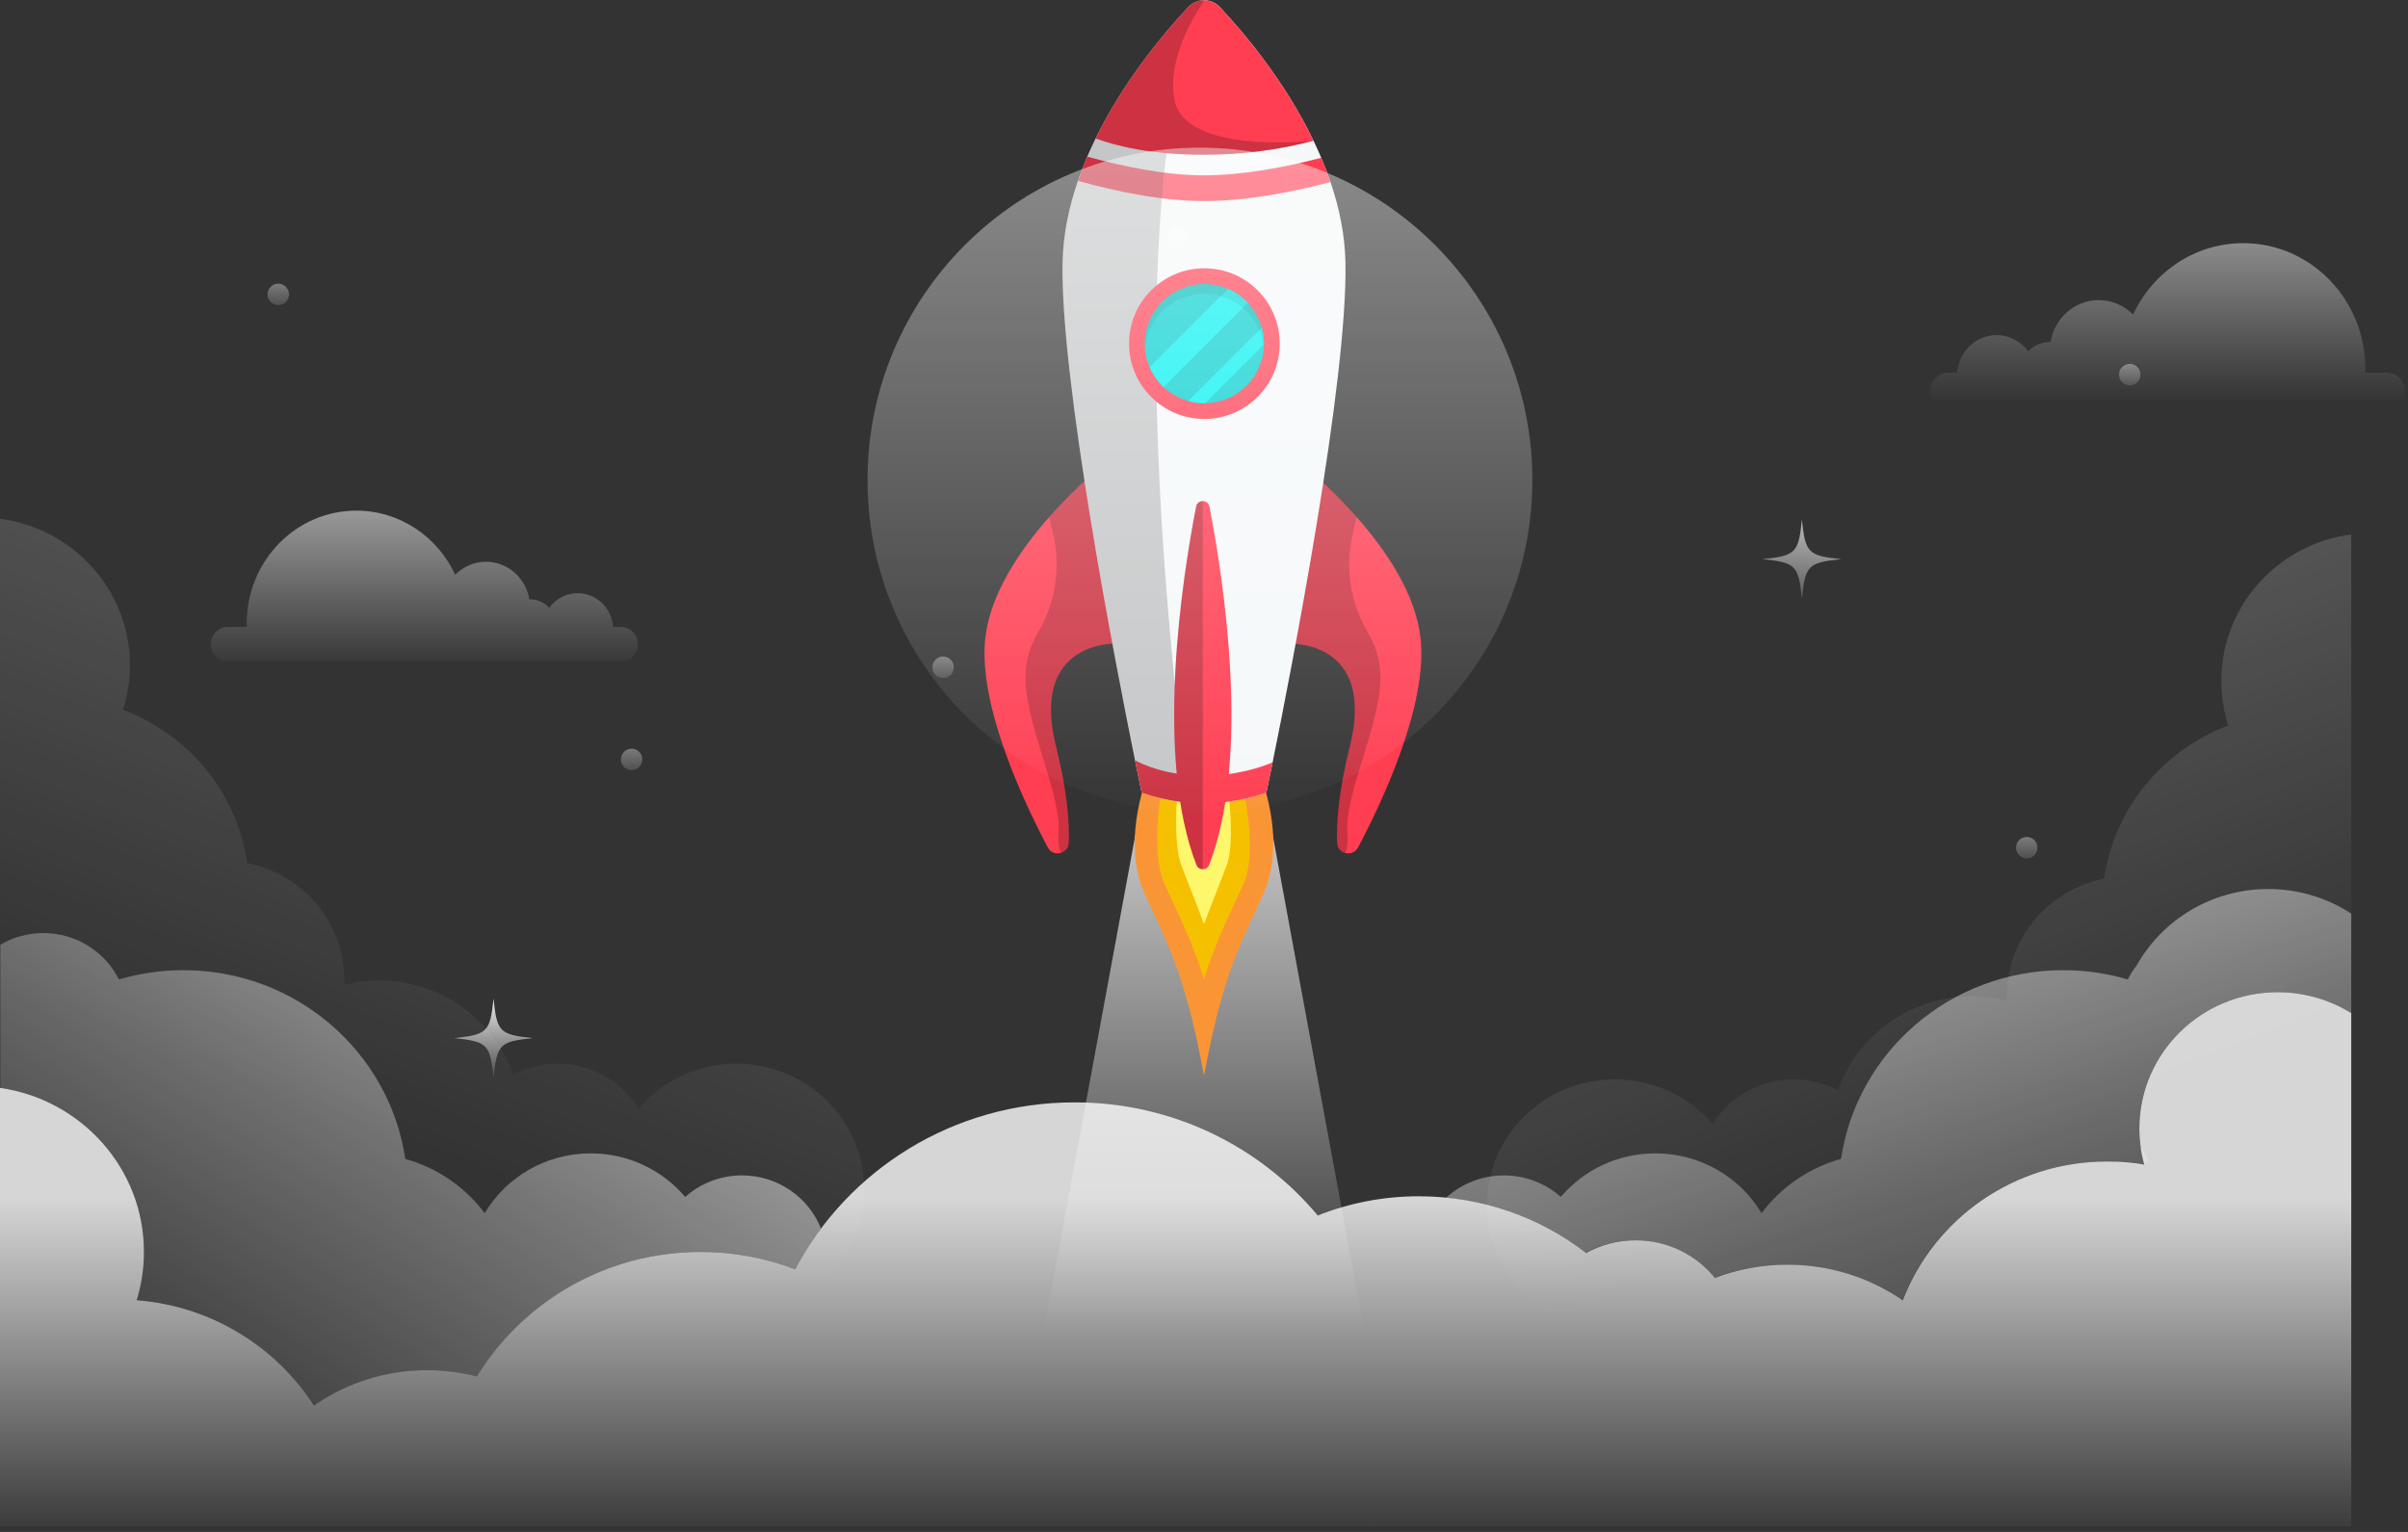      <svg width="297" height="189" viewBox="0 0 297 189" fill="none" xmlns="http://www.w3.org/2000/svg">
<rect x="0" y="0" width="297" height="189" fill="#333333" stroke="none"/>
<path d="M168.464 165.28H128.541L141.14 97.016H155.866L168.464 165.28Z" fill="url(#paint0_linear_2228_8195)"/>
<path d="M155.886 110.119C153.275 116.022 150.944 119.467 148.519 132.649C148.513 132.678 148.507 132.706 148.504 132.736C148.498 132.706 148.493 132.678 148.487 132.649C146.062 119.467 143.73 116.021 141.119 110.119C138.498 104.191 141.119 96.975 141.119 96.975L148.487 96.419H148.519L155.886 96.975C155.886 96.975 158.508 104.191 155.886 110.119Z" fill="#FA9536"/>
<path d="M148.503 120.804C147.301 116.961 146.088 114.36 144.836 111.675C144.429 110.802 144.008 109.898 143.589 108.951C142.212 105.839 142.781 99.865 143.264 97.686H148.269H153.415C153.9 99.862 154.798 105.828 153.417 108.951C152.998 109.898 152.577 110.801 152.17 111.675C150.919 114.36 149.706 116.96 148.503 120.804Z" fill="#F5C000"/>
<path d="M148.503 114.023C147.973 112.562 147.443 111.218 146.922 109.894L146.915 109.878C146.516 108.863 146.102 107.813 145.696 106.727C144.932 104.683 144.965 100.619 145.235 97.686H151.496C151.888 100.863 152.026 104.815 151.311 106.728C150.904 107.815 150.49 108.867 150.089 109.884L150.085 109.896C149.563 111.219 149.034 112.562 148.503 114.023Z" fill="#FFF76B"/>
<path d="M137.679 79.403C137.406 79.395 135.296 79.381 133.306 80.477C130.795 81.854 128.472 84.994 130.257 92.133C131.626 97.601 131.905 101.434 131.817 103.963C131.795 104.636 131.349 105.084 130.819 105.234C130.247 105.393 129.576 105.198 129.233 104.553C126.181 98.782 120.649 86.991 121.522 78.772C122.102 73.308 125.776 67.907 129.406 63.794C132.814 59.933 136.181 57.205 136.912 56.627C136.42 63.585 136.516 70.045 137.165 75.732V75.735C137.181 75.875 137.197 76.014 137.215 76.152C137.347 77.265 137.504 78.351 137.679 79.403Z" fill="#FF3E52"/>
<path opacity="0.2" d="M137.679 79.403C137.406 79.395 135.296 79.381 133.306 80.477C130.795 81.854 128.472 84.994 130.257 92.133C131.626 97.601 131.905 101.434 131.817 103.963C131.795 104.636 131.349 105.084 130.819 105.234C130.57 104.568 130.458 103.813 130.542 102.974C131.04 97.993 126.224 89.093 126.492 83.097C126.579 81.106 127.197 79.45 127.982 78.126C130.163 74.45 130.878 70.088 129.905 65.926L129.407 63.794C132.814 59.932 136.181 57.205 136.913 56.627C136.42 63.585 136.516 70.044 137.166 75.731V75.735C137.181 75.874 137.198 76.014 137.215 76.151C137.221 76.205 137.227 76.259 137.235 76.31C137.256 76.488 137.277 76.665 137.302 76.841C137.33 77.067 137.359 77.294 137.393 77.52C137.397 77.554 137.401 77.585 137.405 77.617C137.437 77.839 137.469 78.058 137.503 78.275C137.558 78.656 137.618 79.032 137.679 79.403Z" fill="black"/>
<path d="M159.057 79.403C159.33 79.395 161.44 79.381 163.43 80.477C165.941 81.854 168.264 84.994 166.479 92.133C165.11 97.601 164.831 101.434 164.919 103.963C164.941 104.636 165.387 105.084 165.917 105.234C166.488 105.393 167.16 105.198 167.503 104.553C170.555 98.782 176.086 86.991 175.214 78.772C174.634 73.308 170.96 67.907 167.329 63.794C163.922 59.933 160.555 57.205 159.824 56.627C160.316 63.585 160.22 70.045 159.57 75.732V75.735C159.554 75.875 159.539 76.014 159.521 76.152C159.389 77.265 159.232 78.351 159.057 79.403Z" fill="#FF3E52"/>
<path opacity="0.2" d="M159.057 79.403C159.33 79.395 161.44 79.381 163.43 80.477C165.94 81.854 168.264 84.994 166.479 92.133C165.11 97.601 164.831 101.434 164.919 103.963C164.941 104.636 165.387 105.084 165.917 105.234C166.166 104.568 166.277 103.813 166.194 102.974C165.695 97.993 170.511 89.093 170.244 83.097C170.156 81.106 169.539 79.45 168.753 78.126C166.572 74.45 165.858 70.088 166.831 65.926L167.329 63.794C163.922 59.932 160.555 57.205 159.824 56.627C160.316 63.585 160.22 70.044 159.57 75.731V75.735C159.554 75.874 159.539 76.014 159.521 76.151C159.515 76.205 159.509 76.259 159.501 76.31C159.48 76.488 159.46 76.665 159.435 76.841C159.406 77.067 159.377 77.294 159.343 77.52C159.339 77.554 159.335 77.585 159.331 77.617C159.299 77.839 159.268 78.058 159.234 78.275C159.178 78.656 159.118 79.032 159.057 79.403Z" fill="black"/>
<path d="M156.963 94.055C156.482 96.422 156.192 97.797 156.192 97.797C152.977 98.899 149.759 99.309 146.542 99.028C144.632 98.862 142.724 98.45 140.814 97.797C140.814 97.797 140.503 96.323 139.991 93.798C137.585 81.926 130.751 46.794 131.06 32.326C131.134 28.888 131.85 25.513 132.954 22.31C133.3 21.296 133.687 20.299 134.104 19.322C134.429 18.564 134.774 17.817 135.132 17.084C138.728 9.738 143.811 3.796 146.558 0.872C147.047 0.353 147.694 0.074 148.353 0.036C149.111 -0.006 149.886 0.271 150.452 0.872C153.233 3.833 158.407 9.886 162.008 17.363C162.34 18.052 162.657 18.754 162.96 19.464C163.375 20.442 163.759 21.441 164.103 22.457C165.177 25.618 165.873 28.941 165.944 32.326C166.257 46.9 159.321 82.439 156.963 94.055Z" fill="#F5F8F9"/>
<path d="M156.963 94.055C156.483 96.423 156.192 97.797 156.192 97.797C152.977 98.9 149.76 99.31 146.542 99.028C144.632 98.862 142.724 98.451 140.814 97.797C140.814 97.797 140.504 96.324 139.991 93.799C140.893 94.292 143.871 95.705 148.504 95.705C152.482 95.706 155.528 94.661 156.963 94.055Z" fill="#FF3E52"/>
<path d="M164.104 22.458C159.579 23.655 153.847 24.803 148.495 24.803C143.239 24.803 137.534 23.593 132.953 22.31C133.3 21.296 133.687 20.3 134.105 19.324C138.432 20.523 143.721 21.631 148.495 21.631C153.356 21.631 158.674 20.585 162.96 19.466C163.377 20.443 163.759 21.442 164.104 22.458Z" fill="#FF3E52"/>
<path opacity="0.2" d="M146.542 99.028C144.632 98.862 142.724 98.45 140.814 97.796C140.814 97.796 130.685 49.87 131.06 32.325C131.134 28.887 131.85 25.513 132.954 22.31C133.3 21.295 133.687 20.299 134.104 19.322C134.429 18.564 134.774 17.817 135.132 17.084C138.728 9.738 143.811 3.796 146.558 0.872C147.047 0.353 147.694 0.074 148.353 0.036C145.337 6.586 138.108 30.454 146.542 99.028Z" fill="black"/>
<path d="M162.009 17.362C162.009 17.362 162.006 17.362 162.002 17.363C160.058 17.89 157.777 18.366 155.184 18.686C153.128 18.936 150.876 19.09 148.435 19.09C142.37 19.09 138.06 18.145 135.133 17.083C138.727 9.737 143.81 3.798 146.558 0.876C147.1 0.298 147.837 0.016 148.569 0.037C149.256 0.052 149.938 0.333 150.45 0.876C152.966 3.55 157.434 8.753 160.928 15.25H160.931C161.301 15.939 161.662 16.644 162.009 17.362Z" fill="#FF3E52"/>
<path d="M149.138 106.706C148.998 107.065 148.674 107.245 148.352 107.245C148.028 107.245 147.706 107.065 147.565 106.706C142.396 93.353 145.803 71.406 147.525 62.509C147.613 62.054 147.983 61.825 148.352 61.825C148.721 61.825 149.09 62.054 149.178 62.509C150.9 71.407 154.308 93.353 149.138 106.706Z" fill="#FF3E52"/>
<path opacity="0.2" d="M148.351 61.825V107.246C148.028 107.246 147.705 107.065 147.565 106.707C142.395 93.353 145.802 71.407 147.525 62.509C147.613 62.054 147.982 61.825 148.351 61.825Z" fill="black"/>
<path d="M148.548 51.688C153.681 51.688 157.842 47.527 157.842 42.394C157.842 37.261 153.681 33.099 148.548 33.099C143.414 33.099 139.253 37.261 139.253 42.394C139.253 47.527 143.414 51.688 148.548 51.688Z" fill="#FF3E52"/>
<path d="M155.899 42.395C155.899 42.426 155.899 42.46 155.897 42.492C155.846 46.468 152.622 49.693 148.645 49.745C148.613 49.746 148.579 49.746 148.548 49.746C147.856 49.746 147.187 49.65 146.553 49.471C145.399 49.145 144.359 48.543 143.511 47.744C142.783 47.058 142.195 46.228 141.795 45.298C141.41 44.407 141.196 43.425 141.196 42.395C141.196 38.341 144.494 35.044 148.548 35.044C149.578 35.044 150.561 35.258 151.451 35.642C152.381 36.042 153.212 36.631 153.897 37.358C154.696 38.206 155.297 39.247 155.624 40.4C155.803 41.034 155.899 41.703 155.899 42.395Z" fill="#01CFCF"/>
<path d="M153.897 37.358L143.511 47.744C142.784 47.058 142.195 46.228 141.795 45.298L151.451 35.643C152.381 36.042 153.212 36.63 153.897 37.358Z" fill="#00F2F1"/>
<path d="M155.899 42.395C155.899 42.427 155.899 42.46 155.898 42.492L148.645 49.745C148.613 49.746 148.58 49.746 148.548 49.746C147.856 49.746 147.187 49.65 146.553 49.471L155.624 40.4C155.803 41.034 155.899 41.703 155.899 42.395Z" fill="#00F2F1"/>
<path opacity="0.1" d="M155.624 40.4C155.298 39.246 154.696 38.206 153.897 37.358C153.213 36.63 152.381 36.042 151.451 35.642C150.561 35.258 149.578 35.044 148.548 35.044C144.494 35.044 141.197 38.341 141.197 42.395C141.197 42.597 141.205 42.797 141.222 42.994C141.533 39.225 144.7 36.253 148.548 36.253C149.578 36.253 150.561 36.466 151.451 36.851C152.381 37.251 153.213 37.839 153.897 38.567C154.697 39.415 155.298 40.455 155.624 41.609C155.75 42.057 155.835 42.522 155.872 43.002C155.888 42.833 155.895 42.663 155.897 42.492C155.899 42.46 155.899 42.426 155.899 42.395C155.899 41.703 155.803 41.034 155.624 40.4Z" fill="black"/>
<path opacity="0.2" d="M162.002 17.362C160.058 17.889 157.777 18.364 155.184 18.684C153.128 18.935 150.876 19.089 148.435 19.089C142.37 19.089 138.06 18.144 135.133 17.082C138.727 9.736 143.81 3.796 146.558 0.874C147.1 0.296 147.837 0.015 148.568 0.035C148.568 0.035 143.744 6.524 144.856 12.314C146.157 19.089 161.642 17.397 162.002 17.362Z" fill="black"/>
<path d="M148 100.218C170.644 100.218 189 81.862 189 59.218C189 36.575 170.644 18.218 148 18.218C125.356 18.218 107 36.575 107 59.218C107 81.862 125.356 100.218 148 100.218Z" fill="url(#paint1_linear_2228_8195)"/>
<path opacity="0.25" d="M90.827 131.229C85.988 131.229 81.658 133.377 78.763 136.759C76.716 133.444 73.017 131.229 68.794 131.229C66.813 131.229 64.949 131.718 63.315 132.577C60.943 125.824 54.438 120.976 46.784 120.976C45.297 120.976 43.854 121.159 42.476 121.504C42.483 121.329 42.487 121.152 42.487 120.976C42.487 113.82 37.338 107.851 30.495 106.474C29.236 97.789 23.239 90.612 15.168 87.57C15.724 85.835 16.025 83.987 16.025 82.07C16.025 72.826 9.047 65.189 0.002 64V86.881V100.141V132.887C2.078 133.458 4.266 133.765 6.527 133.765C10.238 133.765 13.753 132.941 16.897 131.47C19.61 134.132 23.35 135.777 27.479 135.777C28.16 135.777 28.83 135.731 29.487 135.645C29.359 136.487 29.292 137.35 29.292 138.227C29.292 147.754 37.123 155.478 46.784 155.478C51.884 155.478 56.473 153.325 59.67 149.891C61.807 152.536 65.099 154.233 68.794 154.233C71.466 154.233 73.927 153.345 75.894 151.854C78.022 157.969 83.904 162.364 90.827 162.364C99.545 162.364 106.612 155.394 106.612 146.797C106.612 138.2 99.544 131.229 90.827 131.229Z" fill="url(#paint2_linear_2228_8195)"/>
<path opacity="0.25" d="M199.175 133.166C204.013 133.166 208.344 135.313 211.239 138.695C213.286 135.38 216.984 133.166 221.207 133.166C223.188 133.166 225.053 133.654 226.686 134.513C229.059 127.76 235.564 122.912 243.218 122.912C244.705 122.912 246.148 123.095 247.526 123.44C247.519 123.265 247.515 123.088 247.515 122.912C247.515 115.756 252.664 109.787 259.507 108.41C260.766 99.725 266.763 92.548 274.834 89.506C274.278 87.771 273.977 85.923 273.977 84.007C273.977 74.762 280.955 67.125 289.999 65.936V88.817V102.077V134.823C287.924 135.395 285.736 135.701 283.475 135.701C279.764 135.701 276.249 134.877 273.105 133.405C270.392 136.067 266.652 137.712 262.523 137.712C261.842 137.712 261.172 137.666 260.515 137.58C260.643 138.423 260.71 139.285 260.71 140.162C260.71 149.69 252.879 157.413 243.218 157.413C238.118 157.413 233.529 155.26 230.332 151.827C228.195 154.472 224.903 156.169 221.207 156.169C218.535 156.169 216.075 155.28 214.108 153.789C211.979 159.905 206.098 164.3 199.175 164.3C190.457 164.3 183.39 157.33 183.39 148.732C183.39 140.136 190.457 133.166 199.175 133.166Z" fill="url(#paint3_linear_2228_8195)"/>
<path d="M290 153.496C289.984 153.493 289.969 153.489 289.953 153.486C289.969 153.476 289.984 153.466 290 153.456V124.989C287.37 123.359 284.261 122.414 280.925 122.414C271.503 122.414 263.865 129.94 263.865 139.223C263.865 140.768 264.076 142.264 264.474 143.686C262.978 143.431 261.441 143.3 259.871 143.3C248.354 143.3 238.526 150.422 234.676 160.44C230.646 157.662 225.742 156.031 220.45 156.031C217.293 156.031 214.271 156.612 211.493 157.672C209.206 154.841 205.678 153.027 201.72 153.027C199.5 153.027 197.417 153.598 195.61 154.598C189.934 150.209 182.779 147.591 175.004 147.591C170.595 147.591 166.386 148.433 162.532 149.963C155.407 141.439 144.615 136.004 132.533 136.004C117.555 136.004 104.557 144.357 98.077 156.594C94.466 155.215 90.539 154.458 86.433 154.458C74.717 154.458 64.462 160.615 58.82 169.826C56.858 169.32 54.8 169.049 52.675 169.049C47.478 169.049 42.664 170.665 38.721 173.415C34.036 166.145 26.062 161.134 16.86 160.413C17.443 158.529 17.755 156.53 17.755 154.458C17.755 144.167 10.042 135.652 0 134.216V188.35H168.659C168.717 188.207 169.446 188.493 169.501 188.35H289.999V153.496H290Z" fill="url(#paint4_linear_2228_8195)" fill-opacity="0.8"/>
<path opacity="0.5" d="M290 112.715C287.068 110.801 283.551 109.683 279.769 109.683C272.782 109.683 266.699 113.486 263.54 119.103C263.115 119.642 262.746 120.225 262.438 120.842C259.915 120.097 257.242 119.697 254.472 119.697C240.547 119.697 229.022 129.81 227.07 142.98C223.091 144.087 219.66 146.478 217.269 149.672C214.63 145.26 209.751 142.299 204.172 142.299C199.483 142.299 195.292 144.389 192.507 147.673C190.65 146.022 188.19 145.017 185.491 145.017C182.74 145.017 180.237 146.061 178.369 147.769C184.799 148.426 190.688 150.875 195.51 154.599C197.319 153.599 199.405 153.028 201.628 153.028C205.591 153.028 209.123 154.842 211.413 157.673C214.194 156.613 217.22 156.032 220.381 156.032C225.679 156.032 230.59 157.663 234.624 160.441C238.48 150.423 248.32 143.3 259.851 143.3C260.784 143.3 263.414 143.638 264.323 143.729C265.317 143.29 264.756 142.629 264.01 141.542C263.904 140.784 263.849 140.01 263.849 139.223C263.849 129.941 271.497 122.415 280.931 122.415C284.263 122.415 287.37 123.356 289.999 124.979V112.715H290Z" fill="url(#paint5_linear_2228_8195)"/>
<path opacity="0.5" d="M91.516 145.016C88.819 145.016 86.362 146.022 84.508 147.672C81.726 144.388 77.54 142.298 72.858 142.298C67.285 142.298 62.412 145.259 59.777 149.671C57.389 146.478 53.962 144.086 49.988 142.979C48.038 129.809 36.528 119.696 22.62 119.696C19.854 119.696 17.184 120.096 14.665 120.841C12.975 117.451 9.435 115.118 5.342 115.118C3.404 115.118 1.593 115.642 0.042 116.552V134.221C10.064 135.674 17.756 144.179 17.756 154.456C17.756 156.528 17.444 158.528 16.862 160.412C26.063 161.133 34.037 166.144 38.723 173.413C42.665 170.664 47.48 169.048 52.676 169.048C54.801 169.048 56.86 169.318 58.821 169.824C64.464 160.613 74.719 154.456 86.434 154.456C90.541 154.456 94.466 155.213 98.078 156.592C99.009 154.834 100.073 153.158 101.259 151.574C99.74 147.737 95.95 145.016 91.516 145.016Z" fill="url(#paint6_linear_2228_8195)"/>
<path d="M240.314 45.983H241.393C241.593 43.389 243.698 41.347 246.27 41.347C247.864 41.347 249.275 42.134 250.17 43.347C250.839 42.637 251.775 42.194 252.812 42.194C252.844 42.194 252.874 42.197 252.906 42.198C253.393 39.264 255.87 37.028 258.861 37.028C260.508 37.028 262 37.708 263.09 38.806C265.517 33.597 270.689 30 276.678 30C284.995 30 291.737 36.938 291.737 45.495C291.737 45.659 291.732 45.821 291.727 45.983H294.361C295.634 45.983 296.676 47.055 296.676 48.364C296.676 49.674 295.634 50.746 294.361 50.746H290.85H262.506H248.715H243.826H240.315C239.042 50.746 238 49.674 238 48.364C237.999 47.055 239.041 45.983 240.314 45.983Z" fill="url(#paint7_linear_2228_8195)"/>
<path d="M76.595 77.348H75.626C75.447 75.019 73.558 73.186 71.248 73.186C69.817 73.186 68.55 73.892 67.748 74.981C67.146 74.343 66.307 73.946 65.375 73.946C65.347 73.946 65.319 73.949 65.292 73.95C64.854 71.316 62.63 69.309 59.945 69.309C58.467 69.309 57.128 69.919 56.148 70.906C53.97 66.23 49.328 63 43.952 63C36.485 63 30.432 69.228 30.432 76.91C30.432 77.056 30.437 77.202 30.441 77.347H28.078C26.935 77.347 26 78.309 26 79.485C26 80.661 26.935 81.623 28.078 81.623H31.23H56.673H69.053H73.443H76.595C77.738 81.623 78.672 80.661 78.672 79.485C78.672 78.31 77.738 77.348 76.595 77.348Z" fill="url(#paint8_linear_2228_8195)"/>
<path d="M77.901 95.02C78.632 95.02 79.224 94.428 79.224 93.697C79.224 92.966 78.632 92.374 77.901 92.374C77.17 92.374 76.578 92.966 76.578 93.697C76.578 94.428 77.17 95.02 77.901 95.02Z" fill="url(#paint9_linear_2228_8195)"/>
<path d="M116.323 83.646C117.054 83.646 117.646 83.054 117.646 82.323C117.646 81.592 117.054 81 116.323 81C115.592 81 115 81.592 115 82.323C115 83.054 115.592 83.646 116.323 83.646Z" fill="url(#paint10_linear_2228_8195)"/>
<path d="M146.646 29.323C146.646 30.054 146.054 30.646 145.323 30.646C144.592 30.646 144 30.054 144 29.323C144 28.592 144.592 28 145.323 28C146.054 28 146.646 28.592 146.646 29.323Z" fill="url(#paint11_linear_2228_8195)"/>
<path d="M34.323 37.646C35.054 37.646 35.646 37.054 35.646 36.323C35.646 35.592 35.054 35 34.323 35C33.592 35 33 35.592 33 36.323C33 37.054 33.592 37.646 34.323 37.646Z" fill="url(#paint12_linear_2228_8195)"/>
<path d="M262.677 47.537C263.408 47.537 264 46.945 264 46.214C264 45.483 263.408 44.891 262.677 44.891C261.946 44.891 261.354 45.483 261.354 46.214C261.354 46.945 261.946 47.537 262.677 47.537Z" fill="url(#paint13_linear_2228_8195)"/>
<path d="M251.297 104.582C251.297 105.313 250.705 105.905 249.974 105.905C249.243 105.905 248.651 105.313 248.651 104.582C248.651 103.851 249.243 103.259 249.974 103.259C250.705 103.259 251.297 103.851 251.297 104.582Z" fill="url(#paint14_linear_2228_8195)"/>
<path d="M227.117 68.986C223.007 69.405 222.666 69.746 222.246 73.856C221.827 69.746 221.486 69.405 217.376 68.986C221.486 68.566 221.826 68.225 222.246 64.115C222.666 68.225 223.007 68.566 227.117 68.986Z" fill="url(#paint15_linear_2228_8195)"/>
<path d="M65.741 128.078C61.631 128.498 61.29 128.838 60.871 132.948C60.451 128.838 60.111 128.498 56 128.078C60.11 127.659 60.451 127.318 60.871 123.208C61.29 127.318 61.63 127.659 65.741 128.078Z" fill="url(#paint16_linear_2228_8195)"/>
<defs>
<linearGradient id="paint0_linear_2228_8195" x1="148.503" y1="77.919" x2="148.503" y2="163.958" gradientUnits="userSpaceOnUse">
<stop stop-color="white"/>
<stop offset="1" stop-color="white" stop-opacity="0"/>
</linearGradient>
<linearGradient id="paint1_linear_2228_8195" x1="148" y1="-92.612" x2="148" y2="102.764" gradientUnits="userSpaceOnUse">
<stop stop-color="white"/>
<stop offset="1" stop-color="white" stop-opacity="0"/>
</linearGradient>
<linearGradient id="paint2_linear_2228_8195" x1="76.678" y1="48.511" x2="41.953" y2="137.687" gradientUnits="userSpaceOnUse">
<stop stop-color="white"/>
<stop offset="0.114" stop-color="white" stop-opacity="0.874"/>
<stop offset="1" stop-color="white" stop-opacity="0"/>
</linearGradient>
<linearGradient id="paint3_linear_2228_8195" x1="217.677" y1="61.25" x2="248.817" y2="141.336" gradientUnits="userSpaceOnUse">
<stop stop-color="white"/>
<stop offset="0.114" stop-color="white" stop-opacity="0.874"/>
<stop offset="1" stop-color="white" stop-opacity="0"/>
</linearGradient>
<linearGradient id="paint4_linear_2228_8195" x1="145" y1="147.769" x2="145" y2="190.701" gradientUnits="userSpaceOnUse">
<stop stop-color="white"/>
<stop offset="1" stop-color="white" stop-opacity="0"/>
</linearGradient>
<linearGradient id="paint5_linear_2228_8195" x1="227.909" y1="109.215" x2="249.956" y2="185.168" gradientUnits="userSpaceOnUse">
<stop stop-color="white"/>
<stop offset="1" stop-color="white" stop-opacity="0"/>
</linearGradient>
<linearGradient id="paint6_linear_2228_8195" x1="62.649" y1="115.392" x2="21.998" y2="180.536" gradientUnits="userSpaceOnUse">
<stop stop-color="white"/>
<stop offset="1" stop-color="white" stop-opacity="0"/>
</linearGradient>
<linearGradient id="paint7_linear_2228_8195" x1="267.338" y1="3.834" x2="267.338" y2="49.661" gradientUnits="userSpaceOnUse">
<stop stop-color="white"/>
<stop offset="1" stop-color="white" stop-opacity="0"/>
</linearGradient>
<linearGradient id="paint8_linear_2228_8195" x1="52.337" y1="43.95" x2="52.337" y2="82.739" gradientUnits="userSpaceOnUse">
<stop stop-color="white"/>
<stop offset="0.161" stop-color="white" stop-opacity="0.822"/>
<stop offset="1" stop-color="white" stop-opacity="0"/>
</linearGradient>
<linearGradient id="paint9_linear_2228_8195" x1="77.901" y1="84.779" x2="77.901" y2="96.699" gradientUnits="userSpaceOnUse">
<stop stop-color="white"/>
<stop offset="0.161" stop-color="white" stop-opacity="0.822"/>
<stop offset="1" stop-color="white" stop-opacity="0"/>
</linearGradient>
<linearGradient id="paint10_linear_2228_8195" x1="116.323" y1="73.405" x2="116.323" y2="85.325" gradientUnits="userSpaceOnUse">
<stop stop-color="white"/>
<stop offset="0.161" stop-color="white" stop-opacity="0.822"/>
<stop offset="1" stop-color="white" stop-opacity="0"/>
</linearGradient>
<linearGradient id="paint11_linear_2228_8195" x1="145.323" y1="20.405" x2="145.323" y2="32.325" gradientUnits="userSpaceOnUse">
<stop stop-color="white"/>
<stop offset="0.161" stop-color="white" stop-opacity="0.822"/>
<stop offset="1" stop-color="white" stop-opacity="0"/>
</linearGradient>
<linearGradient id="paint12_linear_2228_8195" x1="34.323" y1="27.405" x2="34.323" y2="39.325" gradientUnits="userSpaceOnUse">
<stop stop-color="white"/>
<stop offset="0.161" stop-color="white" stop-opacity="0.822"/>
<stop offset="1" stop-color="white" stop-opacity="0"/>
</linearGradient>
<linearGradient id="paint13_linear_2228_8195" x1="262.677" y1="37.297" x2="262.677" y2="49.216" gradientUnits="userSpaceOnUse">
<stop stop-color="white"/>
<stop offset="0.161" stop-color="white" stop-opacity="0.822"/>
<stop offset="1" stop-color="white" stop-opacity="0"/>
</linearGradient>
<linearGradient id="paint14_linear_2228_8195" x1="249.974" y1="95.664" x2="249.974" y2="107.584" gradientUnits="userSpaceOnUse">
<stop stop-color="white"/>
<stop offset="0.161" stop-color="white" stop-opacity="0.822"/>
<stop offset="1" stop-color="white" stop-opacity="0"/>
</linearGradient>
<linearGradient id="paint15_linear_2228_8195" x1="223.276" y1="56.919" x2="221.452" y2="78.294" gradientUnits="userSpaceOnUse">
<stop stop-color="white"/>
<stop offset="1" stop-color="white" stop-opacity="0"/>
</linearGradient>
<linearGradient id="paint16_linear_2228_8195" x1="60.87" y1="121.882" x2="60.87" y2="134.27" gradientUnits="userSpaceOnUse">
<stop stop-color="white"/>
<stop offset="1" stop-color="white" stop-opacity="0"/>
</linearGradient>
</defs>
</svg>